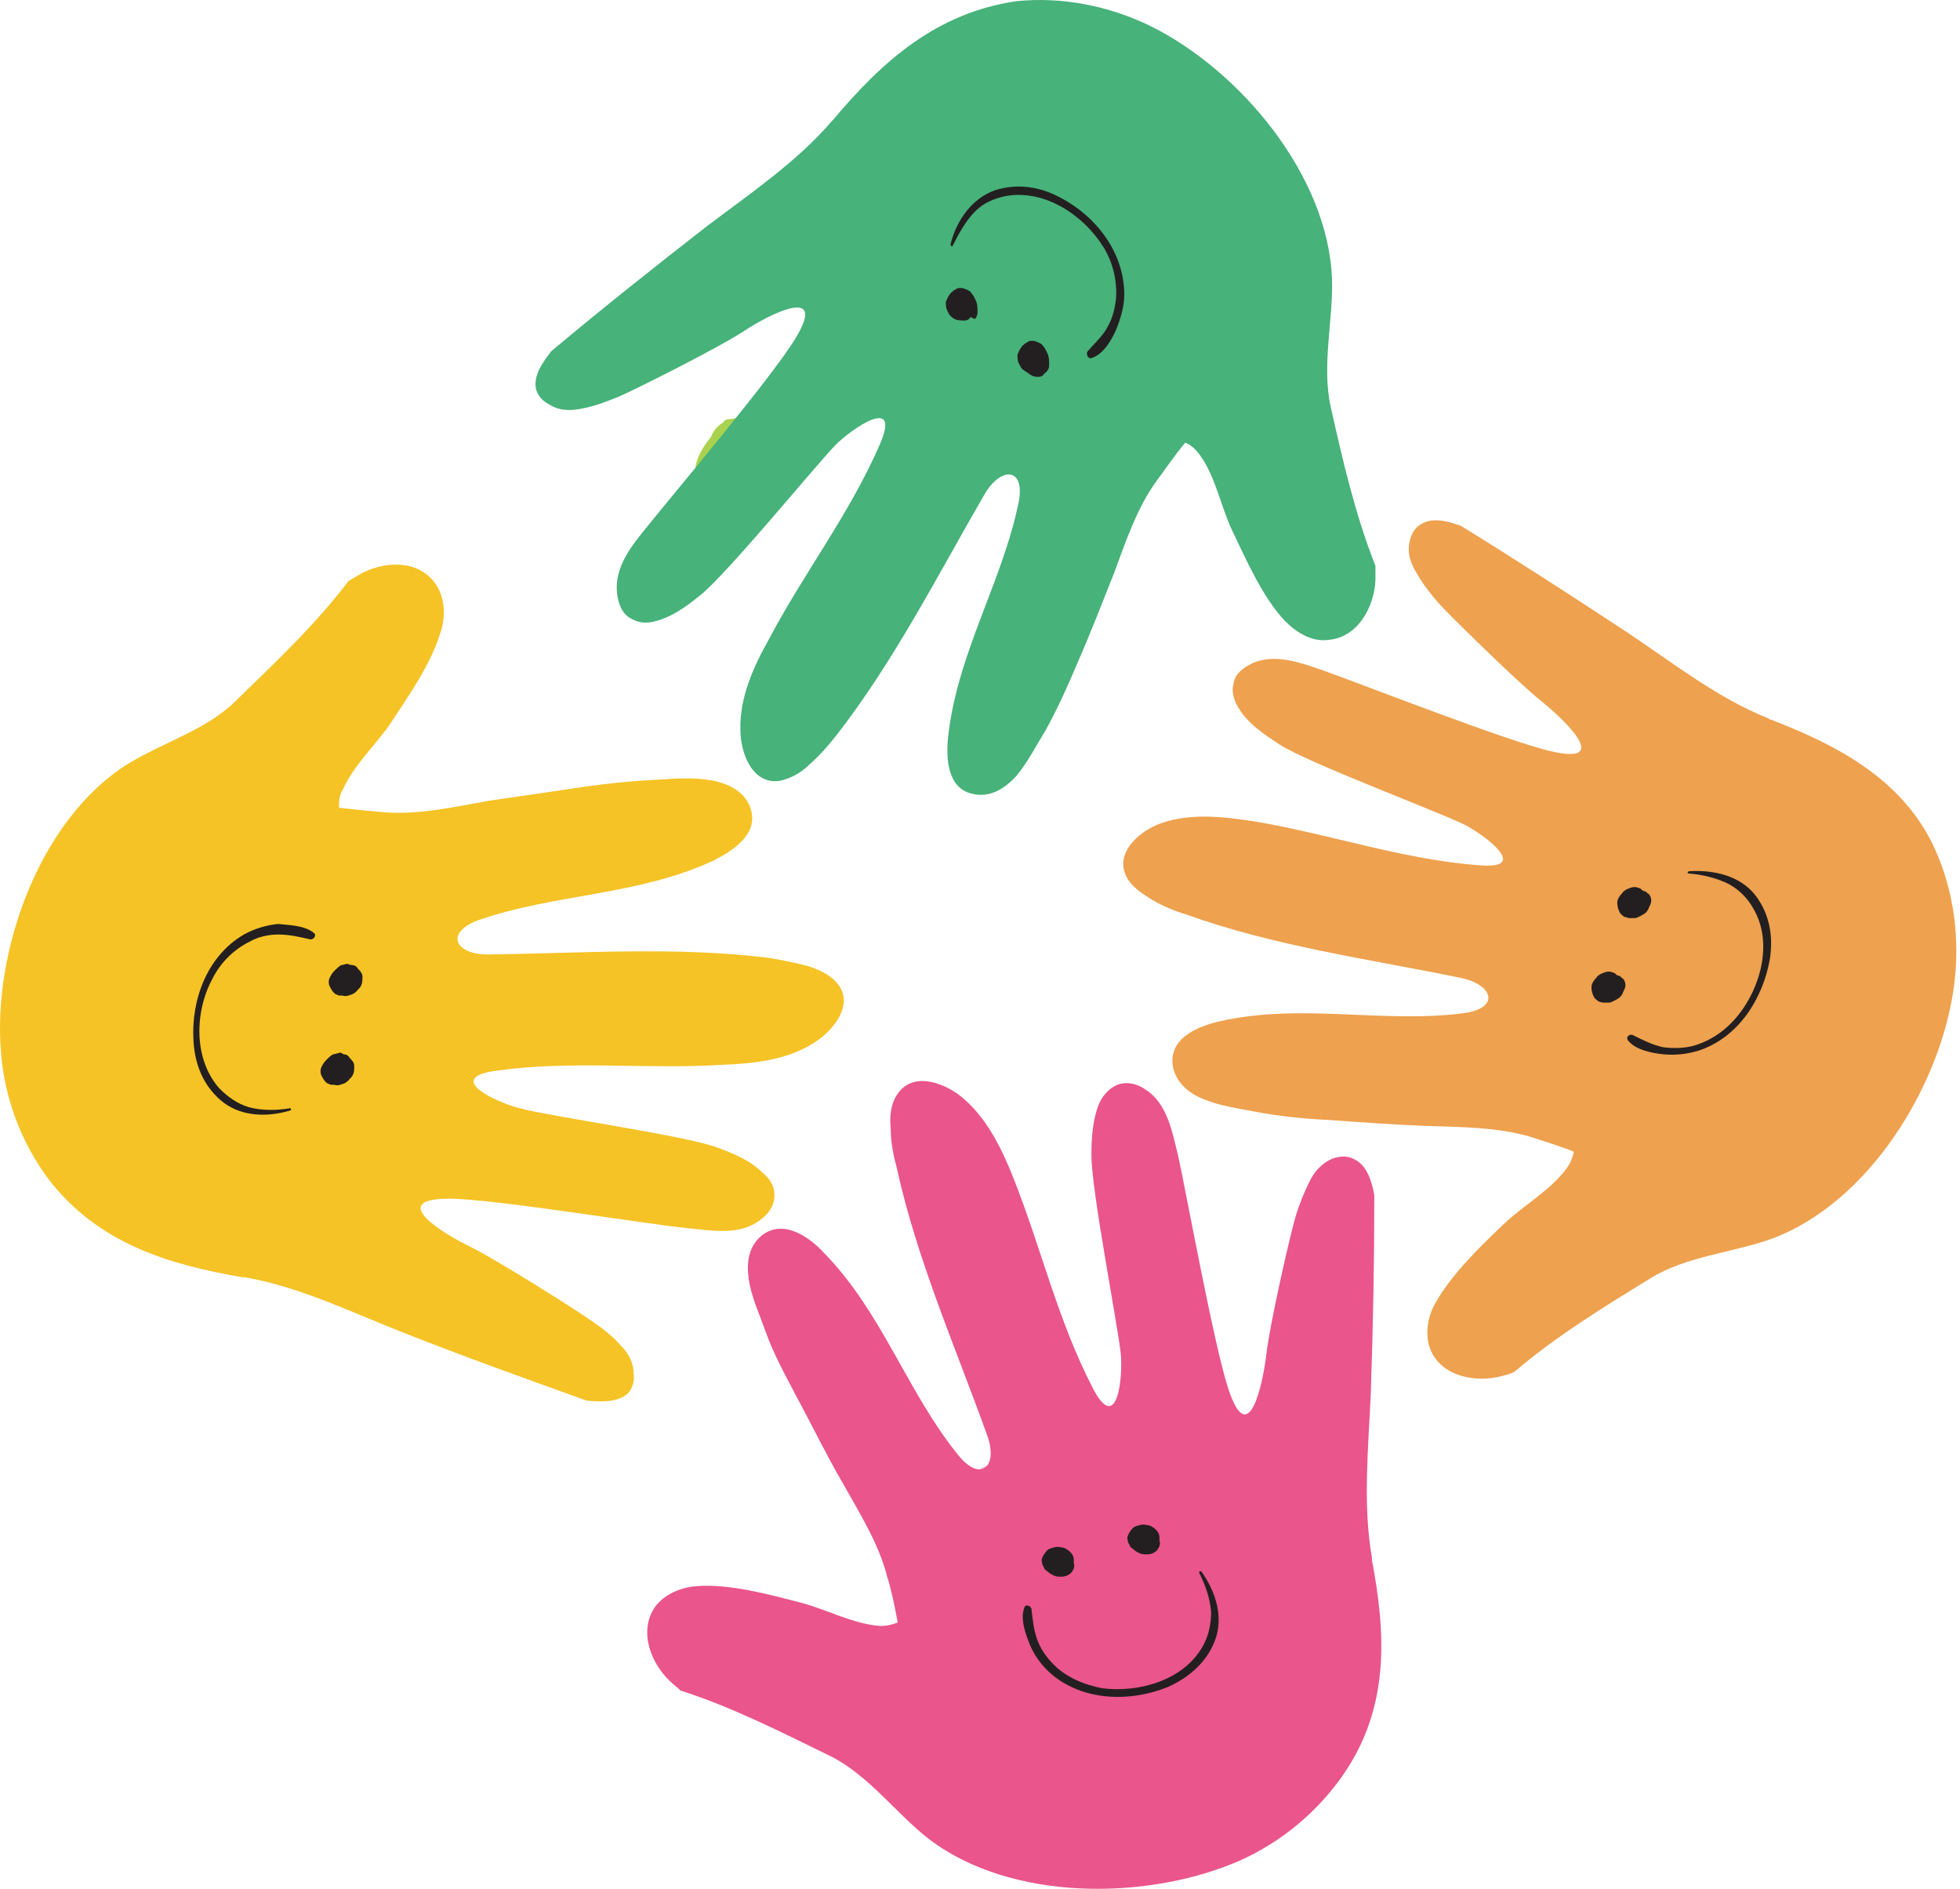 <?xml version="1.0" encoding="UTF-8"?> <svg xmlns="http://www.w3.org/2000/svg" width="411" height="396" viewBox="0 0 411 396" fill="none"> <path d="M380.725 199.374C382.448 195.436 383.432 191.005 383.678 186.575C383.924 186.083 383.924 185.344 384.171 184.852C385.401 181.898 386.632 178.699 386.878 175.499C387.37 170.33 380.725 168.607 377.033 170.576C370.633 174.022 363.741 178.699 359.311 184.36C356.111 188.544 351.927 193.467 353.65 199.128C355.126 204.297 363.003 206.266 367.433 207.004C372.11 207.989 379.002 203.558 380.725 199.374Z" fill="#AAD24E"></path> <path d="M164.124 96.736C163.632 91.321 158.955 86.398 153.294 87.875C152.802 87.875 152.063 87.875 151.817 88.367L151.571 88.613C150.34 89.352 149.602 90.336 149.11 91.567C146.894 94.274 145.171 97.474 145.91 100.674C146.894 105.351 153.786 107.812 157.97 107.074C162.155 106.335 164.616 100.92 164.124 96.736Z" fill="#AAD24E"></path> <path d="M287.689 327.12C287.689 326.874 287.689 326.874 287.689 326.628C285.72 315.305 286.951 303.491 287.443 292.168C287.935 278.139 288.181 264.355 288.181 250.571C287.689 247.864 286.705 244.172 283.751 242.941C282.274 242.203 280.797 242.449 279.32 242.941C277.105 243.926 275.628 245.649 274.644 247.618C273.413 250.079 272.429 252.54 271.69 255.002C270.706 258.202 266.275 277.4 265.537 284.046C264.798 290.199 261.845 303.983 257.66 291.43C254.707 282.815 248.8 250.325 247.077 242.449C245.846 237.526 244.861 231.373 240.185 228.419C238.462 227.188 236.247 226.696 234.278 227.435C232.555 228.173 231.324 229.65 230.585 231.127C229.109 234.572 228.863 238.511 228.863 242.203C228.863 249.587 234.278 277.154 235.016 283.8C235.508 288.722 234.278 301.029 229.109 290.938C221.725 276.662 218.279 261.401 212.371 246.633C209.91 240.48 206.71 234.08 201.541 229.896C197.849 226.942 191.204 224.481 188.004 229.65C186.773 231.619 186.527 234.08 186.773 236.542C186.773 239.249 187.265 241.957 188.004 244.664C192.188 263.863 200.311 282.323 206.956 300.783C209.418 307.429 205.726 310.875 201.049 305.214C190.219 291.922 185.05 275.185 172.743 262.632C169.79 259.432 164.621 255.74 160.19 258.694C156.991 260.909 156.498 264.601 156.991 268.047C157.483 271.739 159.206 275.431 160.437 278.877C162.16 283.8 164.621 288.23 167.082 292.907C170.282 298.814 173.236 304.967 176.682 310.875C180.128 317.028 184.312 323.674 186.035 330.566C186.773 332.781 187.512 336.227 188.25 340.165C187.019 340.657 185.789 340.903 184.558 340.903C178.651 340.411 173.482 337.457 167.821 335.981C161.175 334.258 153.053 332.042 146.161 332.535C142.715 332.781 139.269 334.258 137.3 336.965C133.854 342.134 136.561 348.78 140.5 352.472C141.238 353.21 141.976 353.702 142.715 354.441C153.545 357.887 164.129 363.302 174.22 368.225C182.097 372.163 188.004 380.285 194.65 385.454C211.879 398.745 240.677 398.499 259.876 390.131C268.737 386.192 276.367 379.793 281.782 371.917C291.381 357.887 290.643 342.626 287.689 327.12Z" fill="#EA558B"></path> <path opacity="0.51" d="M262.829 356.902C260.368 352.471 257.907 347.548 253.722 344.595C249.538 341.641 243.877 340.41 238.954 339.426C227.139 337.457 215.325 338.688 203.51 340.164C200.557 340.657 197.357 340.903 194.403 341.149C191.696 341.395 188.742 341.641 185.789 340.903C185.542 340.903 185.296 341.149 185.542 341.149C189.234 343.118 194.403 342.38 198.588 342.133C204.741 341.641 210.648 340.657 216.802 340.164C222.709 339.672 228.37 339.672 234.277 340.41C239.692 340.903 245.354 341.887 250.276 344.595C252.984 346.072 254.953 347.795 256.676 350.256C258.399 352.717 259.876 355.179 261.599 357.394C262.091 358.378 263.075 357.64 262.829 356.902Z" fill="#EA558B"></path> <path opacity="0.51" d="M268.245 298.076C263.568 296.599 258.399 296.353 253.477 296.599C248.308 296.845 243.139 297.584 238.216 298.322C228.371 299.799 218.772 301.768 209.664 305.952C204.742 308.168 199.819 311.121 196.127 315.059C200.311 312.598 204.496 310.137 208.926 308.168C213.11 306.199 217.541 304.722 221.971 303.491C226.648 302.26 231.324 301.522 236.001 300.537C240.924 299.553 245.846 298.815 250.769 298.568C256.43 298.076 261.845 298.322 267.26 299.553C267.999 299.799 269.229 298.568 268.245 298.076Z" fill="#EA558B"></path> <path d="M236.739 323.673C236.985 324.165 236.985 324.411 237.477 324.657C237.969 325.15 238.462 325.396 238.954 325.642C239.446 325.888 240.185 325.888 240.677 325.888C241.169 325.888 241.908 325.642 242.154 325.396C242.646 325.15 242.892 324.658 243.138 324.165C243.138 323.919 243.384 323.427 243.138 323.181C243.138 322.935 243.138 322.935 243.138 322.688V322.442C243.138 321.704 242.892 321.212 242.4 320.719C241.908 320.227 241.169 319.735 240.431 319.735C239.692 319.489 238.954 319.735 238.216 319.981C237.477 320.227 237.231 320.719 236.739 321.458C236.493 321.95 236.246 322.442 236.493 322.935C236.493 323.181 236.493 323.427 236.739 323.673Z" fill="#231F20"></path> <path d="M218.771 328.35C219.017 328.842 219.017 329.088 219.509 329.334C220.002 329.827 220.494 330.073 220.986 330.319C221.478 330.565 222.217 330.565 222.709 330.565C223.201 330.565 223.94 330.319 224.186 330.073C224.678 329.827 224.924 329.334 225.17 328.842C225.17 328.596 225.417 328.104 225.17 327.857C225.17 327.611 225.17 327.611 225.17 327.365V327.119C225.17 326.381 224.924 325.888 224.432 325.396C223.94 324.904 223.201 324.412 222.463 324.412C221.725 324.165 220.986 324.412 220.248 324.658C219.509 324.904 219.263 325.396 218.771 326.134C218.525 326.627 218.279 327.119 218.525 327.611C218.525 327.611 218.525 328.104 218.771 328.35Z" fill="#231F20"></path> <path d="M214.831 336.965C215.077 336.227 216.308 336.719 216.308 337.457C216.554 339.673 216.8 341.888 217.538 343.857C218.277 345.826 219.507 347.549 220.984 349.026C223.692 351.733 227.384 353.21 231.076 353.949C238.952 354.933 248.305 352.226 252.243 345.088C253.474 342.872 253.966 340.411 253.966 337.95C253.72 334.996 252.736 332.289 251.505 329.827C251.259 329.335 251.997 329.335 251.997 329.581C254.951 333.765 256.674 339.18 254.705 344.103C252.982 348.534 249.29 351.733 244.859 353.702C236.983 356.902 227.138 356.656 220.492 350.995C218.523 349.272 217.046 347.303 216.061 345.088C215.077 342.626 213.846 339.427 214.831 336.965Z" fill="#231F20"></path> <path d="M371.373 150.884C371.126 150.884 371.126 150.884 370.88 150.638C360.296 146.454 350.943 139.07 341.344 132.67C329.775 125.04 317.961 117.41 306.393 110.272C303.685 109.287 300.239 108.303 297.778 110.026C296.547 110.764 295.809 112.241 295.563 113.718C295.07 115.933 295.809 118.148 297.039 120.117C298.27 122.333 299.993 124.548 301.716 126.517C303.931 128.978 317.961 142.762 323.13 146.946C328.053 150.884 338.144 160.484 325.345 157.53C316.484 155.561 285.717 143.5 278.087 140.793C273.164 139.07 267.503 136.855 262.58 139.07C260.611 140.054 258.888 141.285 258.642 143.5C258.15 145.223 258.888 147.192 259.873 148.669C261.842 151.869 265.288 154.084 268.241 156.053C274.395 159.991 300.731 169.837 306.885 172.791C311.315 175.006 321.161 182.39 310.085 181.405C294.086 180.175 279.318 175.006 263.565 172.298C257.165 171.314 250.027 170.329 243.628 172.544C239.197 174.021 233.536 178.698 236.244 183.867C237.228 185.836 239.443 187.313 241.413 188.543C243.874 190.02 246.335 191.005 248.797 191.743C267.257 198.389 287.194 201.096 306.393 205.034C313.284 206.511 314.515 211.434 306.885 212.418C289.901 214.634 272.918 210.203 255.688 214.141C251.504 215.126 245.597 217.341 245.843 222.756C246.089 226.448 249.043 229.156 252.243 230.386C255.688 231.863 259.627 232.356 263.319 233.094C268.488 234.078 273.656 234.571 278.825 234.817C285.471 235.309 292.363 235.801 299.008 236.048C306.146 236.294 313.777 236.294 320.668 238.263C322.884 239.001 326.33 239.986 330.022 241.463C329.775 242.693 329.283 243.924 328.545 244.908C325.099 249.585 319.684 252.539 315.5 256.477C310.577 261.153 304.423 267.061 300.978 273.214C299.255 276.168 298.762 280.106 299.993 283.06C302.454 288.721 309.592 289.951 315.007 288.475C315.992 288.229 316.976 287.982 317.715 287.49C326.33 280.106 336.421 273.953 346.02 268.045C353.405 263.369 363.496 262.63 371.619 259.677C392.048 252.046 407.062 227.433 409.77 206.511C411.001 196.912 409.77 187.066 405.832 178.206C399.432 163.93 386.141 156.546 371.373 150.884Z" fill="#EEA14E"></path> <path d="M341.589 192.482C342.082 192.482 342.328 192.482 342.82 192.482C343.312 192.482 344.051 191.99 344.543 191.744C345.035 191.498 345.527 191.006 345.774 190.267C346.02 189.775 346.266 189.283 346.266 188.79C346.266 188.298 346.02 187.56 345.527 187.314C345.281 187.067 345.035 186.821 344.789 186.821C344.789 186.821 344.543 186.821 344.297 186.575C344.297 186.575 344.297 186.575 344.051 186.329C343.558 186.083 342.82 185.837 342.082 186.083C341.343 186.329 340.605 186.575 340.112 187.314C339.62 187.806 339.128 188.544 339.128 189.283C339.128 190.021 339.374 190.759 339.62 191.252C339.866 191.744 340.359 191.99 340.605 192.236C341.097 192.236 341.343 192.482 341.589 192.482Z" fill="#231F20"></path> <path d="M336.176 210.204C336.668 210.204 336.915 210.204 337.407 210.204C337.899 210.204 338.638 209.711 339.13 209.465C339.622 209.219 340.114 208.727 340.361 207.988C340.607 207.496 340.853 207.004 340.853 206.512C340.853 206.019 340.607 205.281 340.114 205.035C339.868 204.789 339.622 204.543 339.376 204.543C339.376 204.543 339.13 204.543 338.884 204.296C338.884 204.296 338.884 204.296 338.638 204.05C338.145 203.804 337.407 203.558 336.669 203.804C335.93 204.05 335.192 204.296 334.699 205.035C334.207 205.527 333.715 206.265 333.715 207.004C333.715 207.742 333.961 208.481 334.207 208.973C334.453 209.465 334.946 209.711 335.192 209.958C335.438 209.958 335.684 210.204 336.176 210.204Z" fill="#231F20"></path> <path d="M341.343 218.08C340.851 217.342 341.836 216.603 342.574 217.095C344.543 218.08 346.512 219.065 348.728 219.557C350.697 219.803 352.912 219.803 354.881 219.311C358.573 218.326 361.773 216.111 364.234 213.157C369.157 207.25 371.864 197.651 367.68 190.513C366.449 188.298 364.726 186.575 362.511 185.344C360.05 184.113 357.096 183.375 354.143 183.129C353.65 183.129 353.896 182.636 354.389 182.636C359.558 182.39 364.973 183.621 368.172 187.805C371.126 191.743 371.864 196.42 371.126 201.097C369.649 209.465 364.48 217.588 356.112 220.295C353.65 221.034 351.189 221.28 348.728 221.034C346.266 220.788 342.82 220.049 341.343 218.08Z" fill="#231F20"></path> <path d="M174.708 25.109L174.461 25.356C167.077 33.97 157.232 40.616 148.125 47.508C137.049 56.123 126.219 64.737 115.635 73.598C113.912 75.814 111.697 78.767 112.435 81.721C112.927 83.198 113.912 84.182 115.389 84.921C117.358 86.151 119.819 86.151 122.034 85.659C124.742 85.167 127.203 84.182 129.665 83.198C132.618 81.967 150.34 73.106 156.001 69.414C161.17 65.968 173.723 59.569 166.831 70.891C162.155 78.767 140.741 104.119 135.818 110.273C132.618 114.211 128.68 118.887 129.419 124.549C129.665 126.518 130.403 128.733 132.372 129.717C134.095 130.702 135.818 130.702 137.541 130.21C141.233 129.225 144.433 126.764 147.14 124.549C152.801 119.872 170.523 98.212 175.2 93.289C178.646 89.843 188.984 82.705 184.553 93.043C178.154 107.811 168.554 120.118 161.17 134.148C157.97 139.809 155.017 146.455 155.263 153.1C155.263 157.777 157.724 164.669 163.631 163.684C165.847 163.192 168.062 161.961 169.785 160.238C171.754 158.515 173.723 156.3 175.446 154.085C187.507 138.578 196.614 120.61 206.459 103.627C209.905 97.72 215.074 97.966 213.597 105.35C210.151 122.087 200.798 136.855 198.829 154.331C198.337 158.762 198.583 165.161 203.752 166.392C207.444 167.376 210.644 165.407 213.105 162.7C215.566 159.746 217.289 156.3 219.258 153.1C221.72 148.67 223.935 143.747 225.904 139.071C228.611 132.917 231.073 126.518 233.534 120.364C235.996 113.719 238.457 106.334 242.641 100.673C244.118 98.704 246.087 95.751 248.549 92.797C249.779 93.289 250.764 94.274 251.502 95.258C254.948 99.935 255.933 106.088 258.394 111.257C261.348 117.411 264.794 125.287 269.47 130.21C271.932 132.671 275.131 134.64 278.577 134.148C284.731 133.656 288.176 127.256 288.423 121.595C288.423 120.61 288.423 119.626 288.423 118.641C284.238 108.057 281.531 96.489 279.069 85.413C277.1 76.798 279.562 67.199 279.316 58.584C278.577 36.924 260.117 14.772 241.164 5.419C232.55 1.234 222.704 -0.735 213.105 0.25C196.368 2.711 185.045 12.803 174.708 25.109Z" fill="#47B27A"></path> <path d="M204.735 66.46C204.982 65.968 204.982 65.722 204.982 65.229C204.982 64.737 204.982 63.999 204.735 63.26C204.489 62.768 204.243 62.03 203.751 61.537C203.505 61.045 203.013 60.799 202.274 60.553C201.782 60.307 201.043 60.307 200.551 60.553C200.305 60.799 200.059 60.799 199.813 61.045L199.567 61.291C199.567 61.291 199.32 61.291 199.32 61.537C198.828 62.03 198.582 62.768 198.336 63.26C198.336 63.999 198.336 64.737 198.828 65.475C199.074 66.214 199.813 66.706 200.305 66.952C201.043 67.198 201.536 67.198 202.274 67.198C202.766 67.198 203.259 66.952 203.505 66.46C204.489 66.952 204.489 66.952 204.735 66.46Z" fill="#231F20"></path> <path d="M219.753 77.536C219.999 77.044 219.999 76.798 219.999 76.305C219.999 75.813 219.999 75.075 219.753 74.336C219.507 73.844 219.261 73.106 218.769 72.614C218.522 72.121 218.03 71.875 217.292 71.629C216.799 71.383 216.061 71.383 215.569 71.629C215.323 71.875 215.076 71.875 214.83 72.121L214.584 72.367C214.584 72.367 214.338 72.367 214.338 72.614C213.846 73.106 213.6 73.844 213.354 74.336C213.354 75.075 213.354 75.813 213.846 76.552C214.092 77.29 214.83 77.782 215.323 78.028C216.553 79.013 217.046 79.013 217.784 79.013C218.276 79.013 218.769 78.767 219.015 78.275C219.507 78.028 219.507 77.782 219.753 77.536Z" fill="#231F20"></path> <path d="M228.859 75.075C228.12 75.321 227.628 74.091 228.12 73.598C229.597 71.875 231.32 70.399 232.305 68.43C233.289 66.707 233.781 64.737 234.027 62.522C234.274 58.584 233.289 54.892 231.32 51.692C227.136 45.047 219.013 39.632 210.891 41.108C208.429 41.601 206.214 42.585 204.491 44.308C202.522 46.277 201.045 48.985 199.815 51.446C199.568 51.938 199.322 51.446 199.322 51.2C200.553 46.277 203.753 41.601 208.675 39.878C213.352 38.401 218.029 39.139 222.213 41.355C229.843 45.293 235.75 52.923 235.75 61.784C235.75 64.245 235.012 66.707 234.027 69.168C233.043 71.383 231.32 74.337 228.859 75.075Z" fill="#231F20"></path> <path d="M50.902 267.8C51.148 267.8 51.148 267.8 51.394 267.8C62.717 269.769 73.3 274.938 83.884 279.122C96.93 284.291 109.975 288.967 123.02 293.644C125.727 293.89 129.419 294.136 131.635 292.167C132.619 291.183 133.112 289.46 132.865 287.983C132.865 285.522 131.635 283.553 130.158 282.076C128.435 280.107 126.22 278.384 124.004 276.907C121.297 274.938 104.56 264.354 98.652 261.4C92.991 258.693 80.931 251.309 94.222 251.309C103.329 251.309 136.065 256.724 143.942 257.462C149.11 257.954 155.018 259.185 159.448 255.739C161.171 254.508 162.402 252.785 162.402 250.57C162.402 248.601 161.417 247.124 159.94 245.894C157.233 243.186 153.541 241.709 150.095 240.479C143.203 238.017 115.39 234.079 108.99 232.356C104.067 231.125 92.991 225.957 104.067 224.48C119.82 222.265 135.573 224.234 151.326 223.249C157.971 223.003 165.109 222.265 170.77 218.572C174.709 216.111 179.385 210.45 175.447 206.02C173.97 204.297 171.755 203.312 169.54 202.574C166.832 201.835 164.125 201.343 161.417 200.851C141.972 198.389 121.789 199.866 102.344 200.112C95.453 200.112 93.237 195.682 100.129 192.974C116.374 187.313 133.85 187.805 149.603 180.421C153.541 178.452 158.956 175.006 157.479 169.837C156.494 166.145 153.049 164.422 149.603 163.684C145.911 162.946 141.972 163.192 138.28 163.438C133.112 163.684 127.943 164.176 122.774 164.915C116.128 165.899 109.482 166.884 102.591 167.868C95.699 169.099 88.069 170.822 80.931 170.33C78.469 170.084 75.023 169.837 71.085 169.345C71.085 168.115 71.085 166.884 71.823 165.653C74.285 160.238 78.715 156.3 81.915 151.623C85.607 145.962 90.53 139.07 92.499 132.179C93.484 128.979 93.237 125.041 91.268 122.333C87.576 117.164 80.438 117.657 75.516 120.364C74.777 120.856 73.793 121.349 73.054 121.841C66.162 130.948 57.548 139.07 49.425 146.947C43.272 153.1 33.672 155.808 26.288 160.484C8.074 172.299 -1.525 199.62 0.198 220.542C0.936 230.141 4.382 239.494 10.289 247.37C20.627 260.662 35.149 265.092 50.902 267.8Z" fill="#F5C326"></path> <path d="M71.087 220.788C70.594 220.788 70.348 221.034 69.856 221.034C69.364 221.28 68.871 221.772 68.379 222.264C67.887 222.757 67.641 223.249 67.395 223.741C67.148 224.233 67.148 224.972 67.395 225.464C67.641 225.956 67.887 226.449 68.379 226.941C68.625 227.187 68.871 227.187 69.364 227.433C69.61 227.433 69.61 227.433 69.856 227.433H70.102C70.841 227.679 71.333 227.433 72.071 227.187C72.81 226.941 73.302 226.203 73.794 225.71C74.286 224.972 74.286 224.233 74.286 223.495C74.286 222.757 73.794 222.264 73.302 221.772C73.056 221.28 72.563 221.034 72.071 221.034C71.579 220.787 71.333 220.541 71.087 220.788Z" fill="#231F20"></path> <path d="M72.809 202.081C72.317 202.081 72.071 202.327 71.579 202.327C71.086 202.573 70.594 203.066 70.102 203.558C69.609 204.05 69.363 204.542 69.117 205.035C68.871 205.527 68.871 206.265 69.117 206.758C69.363 207.25 69.609 207.742 70.102 208.234C70.348 208.481 70.594 208.481 71.086 208.727C71.332 208.727 71.332 208.727 71.579 208.727H71.825C72.563 208.973 73.055 208.727 73.794 208.481C74.532 208.234 75.025 207.496 75.517 207.004C76.009 206.265 76.009 205.527 76.009 204.789C76.009 204.05 75.517 203.558 75.025 203.066C74.778 202.573 74.286 202.327 73.794 202.327C73.302 202.327 73.055 202.081 72.809 202.081Z" fill="#231F20"></path> <path d="M65.917 195.682C66.409 196.174 65.671 197.159 64.932 196.913C62.717 196.42 60.748 195.928 58.286 195.928C56.317 195.928 54.102 196.42 52.379 197.405C48.933 199.128 46.226 201.835 44.503 205.281C40.811 212.173 40.565 222.019 45.98 228.172C47.703 229.895 49.672 231.372 52.133 232.11C54.841 232.849 57.794 232.849 60.748 232.356C61.24 232.356 60.994 232.849 60.748 232.849C55.825 234.325 50.164 234.079 46.226 230.633C42.534 227.434 40.811 223.003 40.565 218.08C40.072 209.466 43.518 200.359 51.148 195.928C53.364 194.697 55.825 193.959 58.286 193.713C60.502 193.959 63.948 193.959 65.917 195.682Z" fill="#231F20"></path> </svg> 